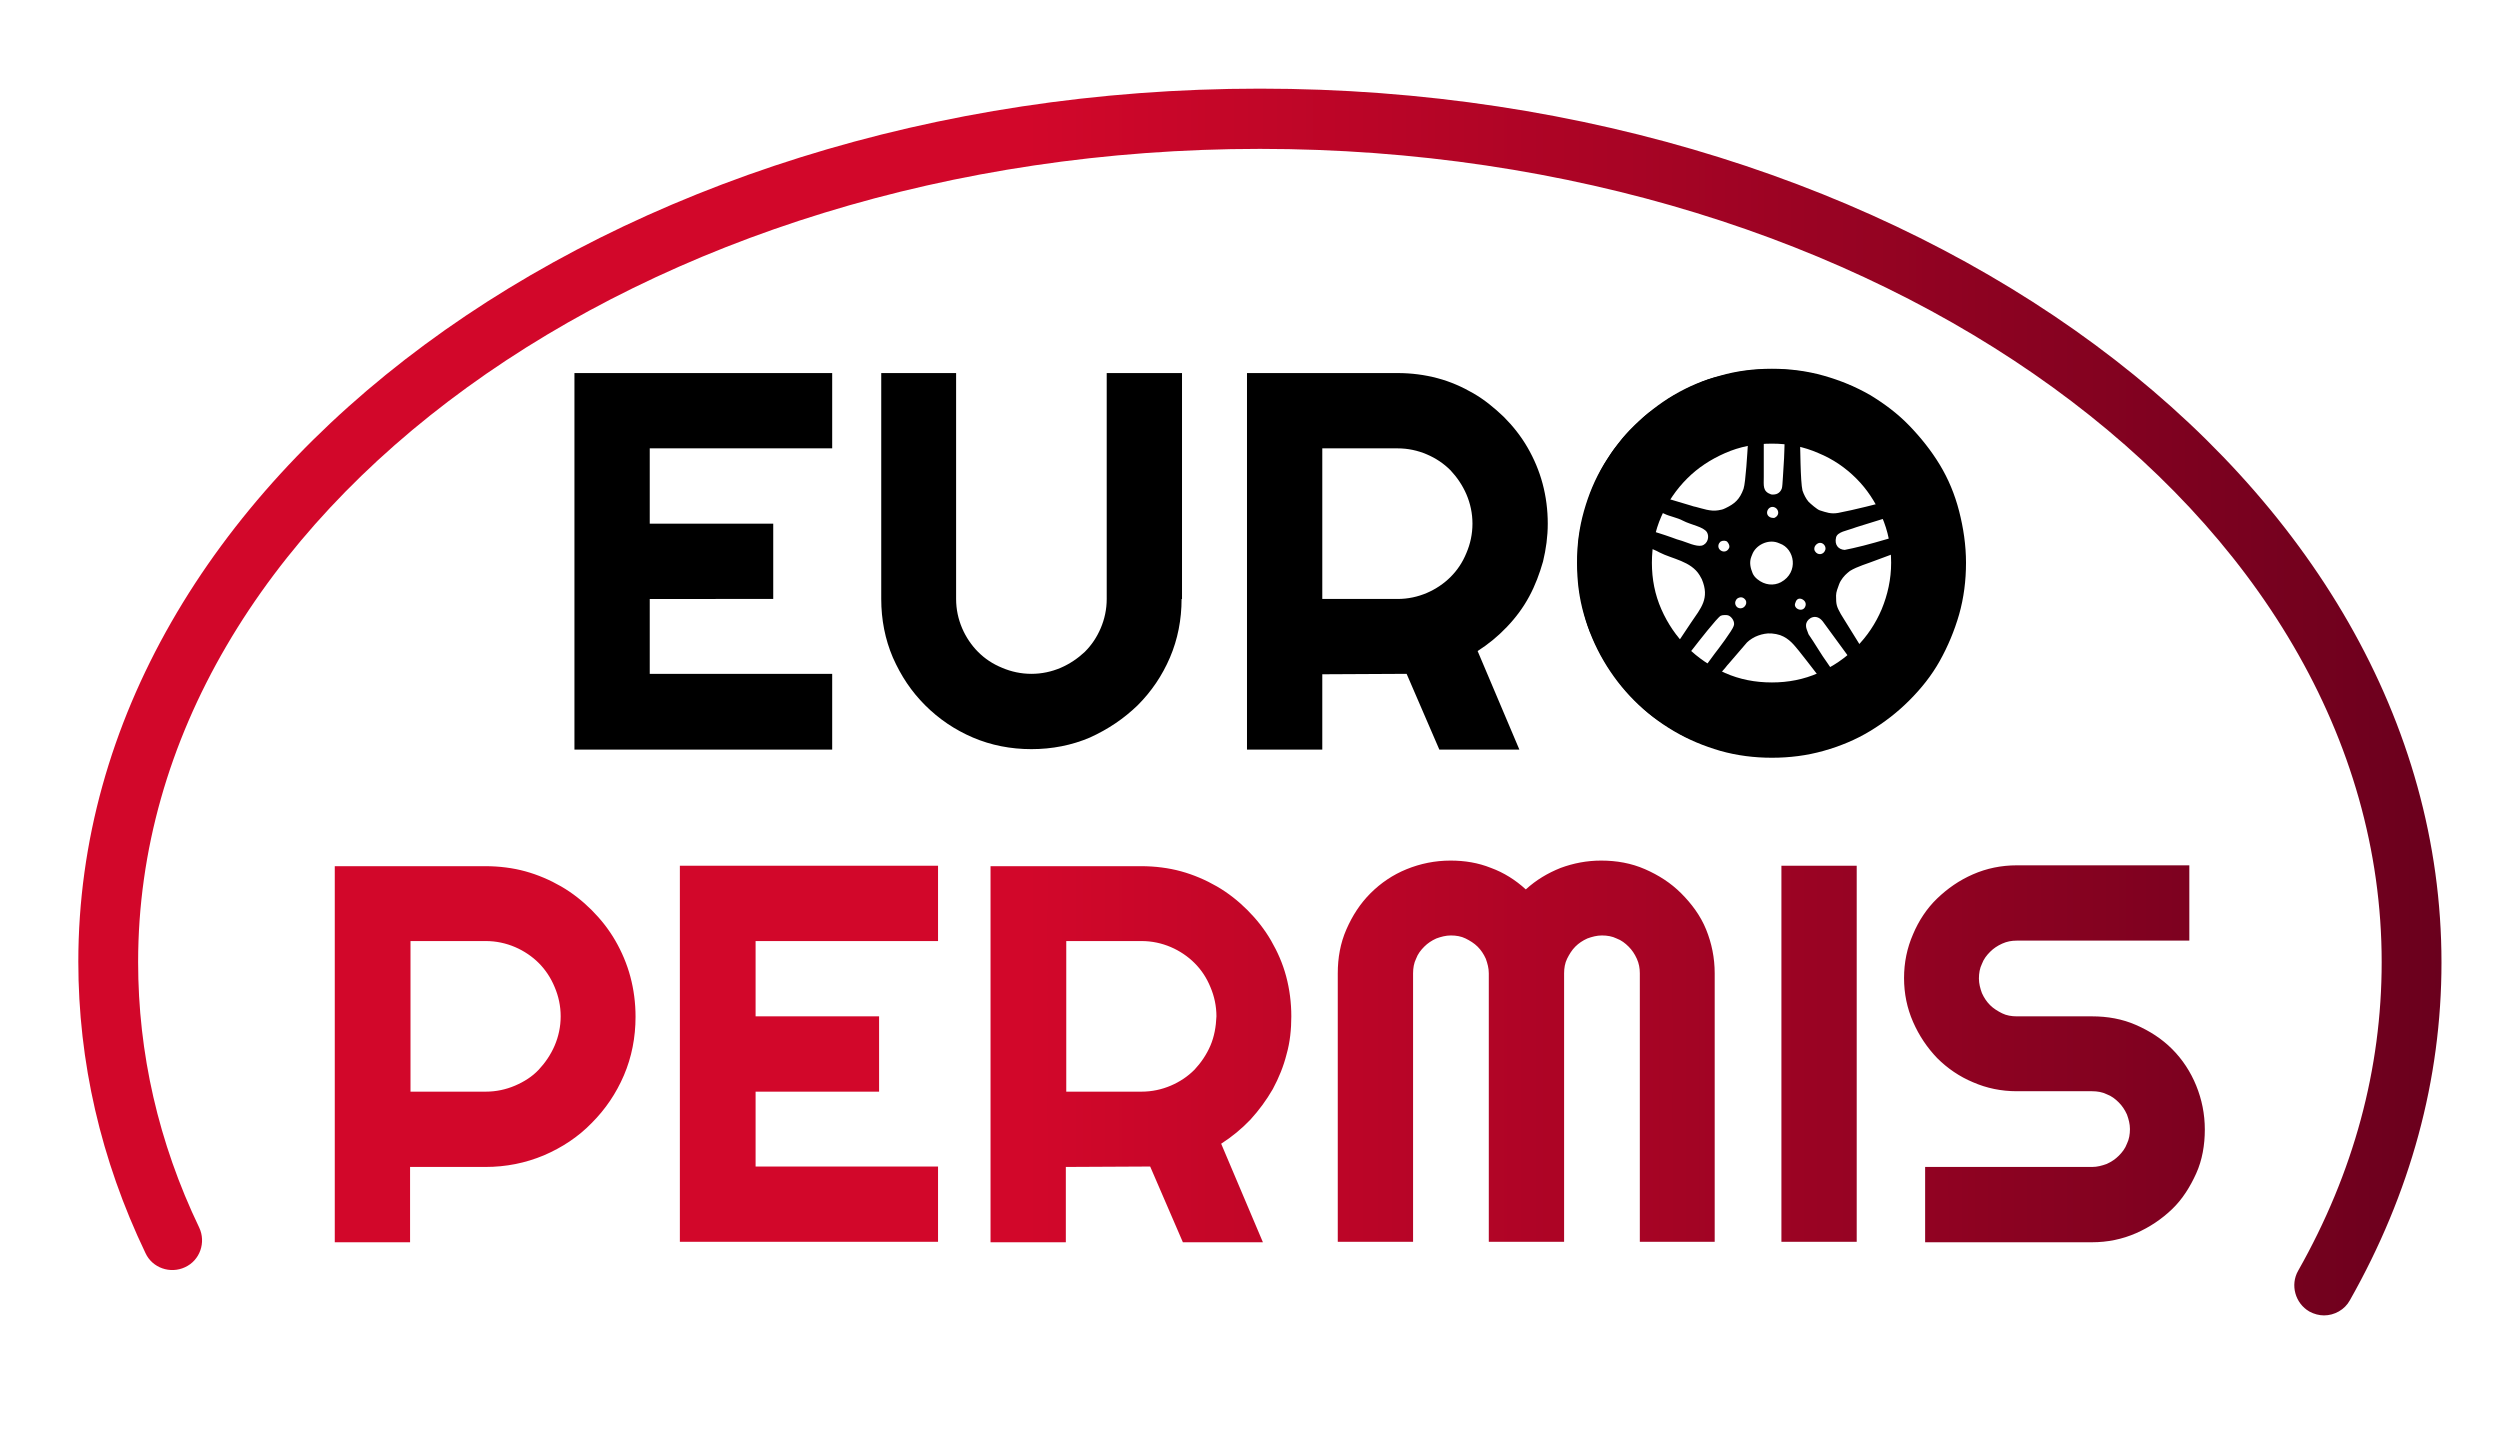 <?xml version="1.0" encoding="utf-8"?>
<!-- Generator: Adobe Illustrator 27.8.0, SVG Export Plug-In . SVG Version: 6.00 Build 0)  -->
<svg version="1.1" id="Calque_1" xmlns="http://www.w3.org/2000/svg" xmlns:xlink="http://www.w3.org/1999/xlink" x="0px" y="0px"
	 viewBox="0 0 581 332" style="enable-background:new 0 0 581 332;" xml:space="preserve">
<style type="text/css">
	.st0{fill:url(#SVGID_1_);}
	.st1{fill-rule:evenodd;clip-rule:evenodd;}
</style>
<path d="M193.4,174.2h-59.9V86.7h59.9v17.5H151v17.5h28.7v17.5H151v17.4h42.4V174.2z"/>
<path d="M274.6,139.2c0,4.8-0.9,9.4-2.7,13.6s-4.3,7.9-7.5,11.1c-3.2,3.1-6.9,5.6-11.1,7.5c-4.2,1.8-8.8,2.7-13.6,2.7
	c-4.8,0-9.4-0.9-13.6-2.7c-4.2-1.8-7.9-4.3-11.1-7.5s-5.6-6.8-7.5-11.1c-1.8-4.2-2.7-8.8-2.7-13.6V86.7h17.4v52.5
	c0,2.4,0.5,4.7,1.4,6.8c0.9,2.1,2.2,4,3.7,5.5c1.6,1.6,3.4,2.8,5.6,3.7c2.1,0.9,4.4,1.4,6.8,1.4s4.7-0.5,6.8-1.4
	c2.1-0.9,4-2.2,5.6-3.7c1.6-1.6,2.8-3.4,3.7-5.5c0.9-2.1,1.4-4.4,1.4-6.8V86.7h17.5V139.2z"/>
<path d="M307.3,174.2h-17.5V86.7h35c3.2,0,6.3,0.4,9.3,1.2c3,0.8,5.7,2,8.3,3.5c2.6,1.5,4.9,3.4,7.1,5.5c2.1,2.1,4,4.5,5.5,7.1
	c1.5,2.6,2.7,5.4,3.5,8.4c0.8,3,1.2,6.1,1.2,9.3c0,3-0.4,5.9-1.1,8.8c-0.8,2.8-1.8,5.5-3.2,8.1c-1.4,2.6-3.1,4.9-5.2,7.1
	s-4.3,4-6.8,5.6l9.7,22.9h-18.6l-7.6-17.6l-19.6,0.1V174.2z M307.3,104.2v35h17.5c2.4,0,4.7-0.5,6.8-1.4c2.1-0.9,4-2.2,5.5-3.7
	c1.6-1.6,2.8-3.4,3.7-5.6c0.9-2.1,1.4-4.4,1.4-6.8s-0.5-4.7-1.4-6.8c-0.9-2.1-2.2-4-3.7-5.6c-1.6-1.6-3.4-2.8-5.5-3.7
	c-2.1-0.9-4.4-1.4-6.8-1.4H307.3z"/>
<path d="M456.9,130.8c0,4.1-0.5,8.1-1.6,12c-1.1,3.8-2.6,7.4-4.5,10.8s-4.3,6.4-7.1,9.2s-5.8,5.1-9.1,7.1c-3.3,2-6.9,3.5-10.8,4.6
	c-3.9,1.1-7.9,1.6-12,1.6c-4.1,0-8.1-0.5-12-1.6c-3.8-1.1-7.4-2.6-10.8-4.6c-3.4-2-6.4-4.3-9.2-7.1s-5.1-5.8-7.1-9.2
	s-3.5-7-4.6-10.8c-1.1-3.8-1.6-7.8-1.6-12s0.5-8.1,1.6-12c1.1-3.9,2.6-7.5,4.6-10.8s4.3-6.4,7.1-9.1s5.8-5.1,9.2-7.1
	c3.4-2,7-3.5,10.8-4.5c3.8-1.1,7.8-1.6,12-1.6c4.1,0,8.1,0.5,12,1.6c3.9,1.1,7.5,2.6,10.8,4.5c3.3,2,6.4,4.3,9.1,7.1
	s5.1,5.8,7.1,9.1s3.5,6.9,4.5,10.8C456.3,122.7,456.9,126.7,456.9,130.8z M439.5,130.8c0-3.8-0.7-7.4-2.2-10.8s-3.4-6.3-5.9-8.8
	s-5.4-4.5-8.8-5.9c-3.4-1.5-7-2.2-10.8-2.2c-3.9,0-7.5,0.7-10.9,2.2c-3.4,1.5-6.3,3.4-8.8,5.9s-4.5,5.4-6,8.8s-2.2,7-2.2,10.8
	c0,3.8,0.7,7.4,2.2,10.8c1.5,3.4,3.5,6.3,6,8.8c2.5,2.5,5.5,4.5,8.8,6c3.4,1.5,7,2.2,10.9,2.2c3.8,0,7.4-0.7,10.8-2.2
	c3.4-1.5,6.3-3.5,8.8-6c2.5-2.5,4.5-5.5,5.9-8.8C438.7,138.2,439.5,134.6,439.5,130.8z"/>
<g>
	<g>
		<linearGradient id="SVGID_1_" gradientUnits="userSpaceOnUse" x1="18.199" y1="163.035" x2="567.388" y2="163.035">
			<stop  offset="0.401" style="stop-color:#D2072A"/>
			<stop  offset="0.644" style="stop-color:#AA0425"/>
			<stop  offset="1" style="stop-color:#6A001D"/>
		</linearGradient>
		<path class="st0" d="M143,218.6c-1.5-2.6-3.4-5-5.5-7.1c-2.1-2.1-4.5-4-7.1-5.5c-2.6-1.5-5.4-2.7-8.3-3.5s-6.1-1.2-9.3-1.2h-35
			v87.4h17.5v-17.5h17.5c4.8,0,9.3-0.9,13.6-2.7c4.2-1.8,8-4.3,11.1-7.5c3.2-3.2,5.7-6.9,7.5-11.1c1.8-4.2,2.7-8.8,2.7-13.6
			c0-3.2-0.4-6.3-1.2-9.3C145.7,224,144.5,221.2,143,218.6z M128.9,243c-0.9,2.1-2.2,4-3.7,5.6s-3.4,2.8-5.5,3.7s-4.4,1.4-6.8,1.4
			H95.4v-35h17.5c2.4,0,4.7,0.5,6.8,1.4s4,2.2,5.5,3.7s2.8,3.4,3.7,5.6c0.9,2.1,1.4,4.4,1.4,6.8C130.3,238.6,129.8,240.9,128.9,243z
			 M158,288.6H218v-17.5h-42.4v-17.4h28.7v-17.5h-28.7v-17.5H218v-17.5H158V288.6z M295.4,218.6c-1.5-2.6-3.4-5-5.5-7.1
			c-2.1-2.1-4.5-4-7.1-5.5c-2.6-1.5-5.4-2.7-8.3-3.5s-6.1-1.2-9.3-1.2h-35v87.4h17.5v-17.5l19.6-0.1l7.6,17.6h18.6l-9.7-22.9
			c2.5-1.6,4.8-3.5,6.8-5.6c2-2.2,3.7-4.5,5.2-7.1c1.4-2.6,2.5-5.3,3.2-8.1c0.8-2.8,1.1-5.8,1.1-8.8c0-3.2-0.4-6.3-1.2-9.3
			S296.9,221.2,295.4,218.6z M281.3,243c-0.9,2.1-2.2,4-3.7,5.6c-1.6,1.6-3.4,2.8-5.5,3.7c-2.1,0.9-4.4,1.4-6.8,1.4h-17.5v-35h17.5
			c2.4,0,4.7,0.5,6.8,1.4c2.1,0.9,4,2.2,5.5,3.7c1.6,1.6,2.8,3.4,3.7,5.6c0.9,2.1,1.4,4.4,1.4,6.8
			C282.6,238.6,282.2,240.9,281.3,243z M390.7,207.6c-2.4-2.4-5.2-4.2-8.4-5.6c-3.2-1.4-6.6-2-10.2-2c-3.3,0-6.4,0.6-9.4,1.7
			c-3,1.2-5.7,2.8-8.1,5c-2.4-2.2-5.1-3.9-8.1-5c-3-1.2-6.1-1.7-9.4-1.7c-3.6,0-7,0.7-10.2,2s-6,3.2-8.4,5.6
			c-2.4,2.4-4.2,5.2-5.6,8.4s-2,6.6-2,10.2v62.4h17.5v-62.4c0-1.2,0.2-2.4,0.7-3.4c0.4-1.1,1.1-2,1.9-2.8c0.8-0.8,1.7-1.4,2.8-1.9
			c1.1-0.4,2.2-0.7,3.4-0.7c1.2,0,2.4,0.2,3.4,0.7s2,1.1,2.8,1.9c0.8,0.8,1.4,1.7,1.9,2.8c0.4,1.1,0.7,2.2,0.7,3.4v62.4h17.5v-62.4
			c0-1.2,0.2-2.4,0.7-3.4s1.1-2,1.9-2.8s1.7-1.4,2.8-1.9c1.1-0.4,2.2-0.7,3.4-0.7c1.2,0,2.4,0.2,3.4,0.7c1.1,0.4,2,1.1,2.8,1.9
			s1.4,1.7,1.9,2.8s0.7,2.2,0.7,3.4v62.4h17.4v-62.4c0-3.6-0.7-7-2-10.2S393.1,210,390.7,207.6z M414,288.6h17.5v-87.4H414V288.6z
			 M504.8,243.8c-2.4-2.4-5.2-4.2-8.4-5.6s-6.6-2-10.2-2h-17.5c-1.2,0-2.4-0.2-3.4-0.7s-2-1.1-2.8-1.9c-0.8-0.8-1.4-1.7-1.9-2.8
			c-0.4-1.1-0.7-2.2-0.7-3.4c0-1.2,0.2-2.4,0.7-3.4c0.4-1.1,1.1-2,1.9-2.8c0.8-0.8,1.7-1.4,2.8-1.9s2.2-0.7,3.4-0.7h40.1v-17.5
			h-40.1c-3.6,0-7,0.7-10.2,2.1s-5.9,3.3-8.3,5.6s-4.3,5.2-5.6,8.3c-1.4,3.2-2.1,6.6-2.1,10.2s0.7,7,2.1,10.2c1.4,3.2,3.3,6,5.6,8.4
			c2.4,2.4,5.2,4.3,8.3,5.6c3.2,1.4,6.6,2.1,10.2,2.1h17.5c1.2,0,2.4,0.2,3.4,0.7c1.1,0.4,2,1.1,2.8,1.9c0.8,0.8,1.4,1.7,1.9,2.8
			c0.4,1.1,0.7,2.2,0.7,3.4c0,1.2-0.2,2.4-0.7,3.4c-0.4,1.1-1.1,2-1.9,2.8c-0.8,0.8-1.7,1.4-2.8,1.9c-1.1,0.4-2.2,0.7-3.4,0.7h-38.8
			v17.5h38.8c3.6,0,7-0.7,10.2-2.1c3.2-1.4,6-3.3,8.4-5.6s4.2-5.2,5.6-8.3s2-6.6,2-10.2s-0.7-7-2-10.2S507.2,246.2,504.8,243.8z
			 M292.8,20.6c-151.4,0-274.6,91-274.6,202.9c0,23.2,5.2,46,15.6,67.7c1.6,3.5,5.8,4.9,9.2,3.3c3.5-1.6,4.9-5.8,3.3-9.2
			c-9.5-19.8-14.2-40.6-14.2-61.7c0-104.2,117-189,260.7-189c143.8,0,260.7,84.8,260.7,189c0,24.8-6.5,48.9-19.4,71.7
			c-1.9,3.3-0.7,7.6,2.6,9.5c1.1,0.6,2.3,0.9,3.4,0.9c2.4,0,4.8-1.3,6-3.5c14.1-24.9,21.3-51.3,21.3-78.5
			C567.4,111.6,444.2,20.6,292.8,20.6z"/>
	</g>
</g>
<g id="Layer_x0020_1_00000044175158959493125540000000595074618765412231_">
	<path class="st1" d="M375.8,119.9l0.7-2c0.2-0.7,0.4-1,0.7-1.7c0.4,0,0.5,0,0.9,0.1c1.4,0.5,8,2.7,8.7,3.1c1.2,0.6,3,0.9,4.3,1.6
		c1.9,1,4.8,1.4,5.6,2.7c0.6,1,0.2,2.7-1.2,3.1c-1.3,0.3-3.6-0.8-4.6-1.1c-0.8-0.2-1.6-0.5-2.4-0.8c-3.9-1.4-8.4-2.5-12-4.1
		C375.8,120.7,375.6,120.6,375.8,119.9z M406,93.8c1.1,0.4,0.3,8.3,0.2,9.6c-0.1,1.5-0.5,8.7-1,10.2c-0.9,2.5-2.1,3.5-4.2,4.5
		c-0.6,0.3-1,0.4-1.7,0.5c-1.8,0.3-3.6-0.4-5.2-0.8c-0.4-0.1-0.6-0.1-1.1-0.3l-5.7-1.7c-0.5-0.2-0.6-0.1-1.1-0.3
		c-0.4-0.1-0.8-0.3-1.2-0.4l-2.3-0.7c-1.2-0.4-1.4-0.1-3.1-1.3c-0.7-0.5-0.7-0.6-0.1-1.7c2.8-4.6,7-9.1,11.6-12
		c0.5-0.3,1-0.6,1.5-0.9c1.4-0.8,2.4-1.3,3.8-2l2.5-1C399.7,95.2,405.3,93.6,406,93.8L406,93.8z M374.6,125.1
		c0.1-0.3,0.1-0.1,0.3-0.5c1.2,0.1,2.4,0.2,3.5,0.8c1,0.5,5.8,2.1,7.3,3c2.9,1.5,7.3,2,9.3,5.3l0.5,0.9c1.9,4.5-0.2,6.7-2.5,10.1
		c-0.9,1.4-1.9,2.8-2.8,4.2c-0.8,1.2-4.1,6-5.1,6.9c-0.5,0.4-0.5,0.4-1,0.5c-1.1-1.1-1.7-1.8-2.6-3.2l-2.3-3.4
		c-0.3-0.5-2-3.8-2.2-4.5c-0.1-0.4-0.2-0.6-0.4-0.9l-0.7-1.9c-0.4-1.3-0.7-2.6-1-3.9c-0.5-2.5-0.9-6-0.8-8.6
		c0.1-0.8,0.1-1.5,0.2-2.3C374.4,127,374.4,125.5,374.6,125.1z M401.9,127.2c-0.7,1.9-3.2,0.7-2.4-0.9c0.1-0.2,0.4-0.5,0.5-0.5
		c0.4-0.2,1.1-0.2,1.4,0.1C401.7,126.2,402,126.8,401.9,127.2z M414.6,93.5c0.6,0.2,0.4,1.5,0.4,2.3l-0.2,5
		c-0.1,2.4-0.1,5.1-0.3,7.6c-0.1,0.9-0.2,4.5-0.4,5.1c-0.2,0.6-0.6,1-1,1.2c-0.3,0.2-1.1,0.3-1.5,0.2c-2-0.7-1.7-2-1.7-4.1l0-8.3
		c0-2,0-6.5,0.2-8.4c0.1-1.3,0.9-1,2.7-0.8C413.2,93.4,414.1,93.4,414.6,93.5L414.6,93.5z M401.6,143c0.9,0.3,1.7,1.6,1.3,2.5
		c-0.3,1-3.6,5.4-4.4,6.4c-0.9,1.2-7.3,10.1-7.8,10c-0.7-0.2-3-2.1-3.4-2.5c-0.2-0.3-0.2-0.4,0-0.7c0.5-0.8,2.5-3.4,3.1-4.1l3.1-3.9
		c1-1.3,5.6-7.2,6.4-7.6C400.3,142.9,401.2,142.9,401.6,143L401.6,143z M403.3,139.8c0.2-0.5,0.3-0.6,0.6-0.8
		c0.8-0.4,1.4-0.1,1.8,0.5c0.5,0.9-0.5,2.2-1.6,1.8C403.6,141.2,403.1,140.5,403.3,139.8z M411.6,120.3c-1.8-0.6-0.7-3,0.8-2.4
		c0.8,0.3,1.2,1.4,0.5,2.1c-0.1,0.1-0.3,0.2-0.4,0.3C412.3,120.4,412,120.4,411.6,120.3L411.6,120.3z M407,129.4l0.2-0.5
		c0.8-2.2,3.6-3.6,5.9-2.8l0.5,0.2c3.5,1.2,4.5,6.7,0.3,9c-1.7,0.9-3.8,0.7-5.5-0.7c-0.5-0.4-0.9-0.9-1.1-1.4
		C406.8,132,406.5,130.7,407,129.4L407,129.4z M418.7,94.5c0.2-0.6,0.6-0.4,1.6-0.2c2.3,0.5,6.9,2.2,9.1,3.5c4,2.2,7.7,5.1,10.6,8.5
		l1.5,1.9c1,1.3,2.2,3.1,3,4.5c0.8,1.4,0.7,1.6-0.6,2.3l-2.5,0.8c-0.5,0.1-0.9,0.2-1.3,0.3c-3.7,1-9.2,2.4-12.9,3.1
		c-1.7,0.3-2.7-0.1-4.3-0.6c-0.6-0.2-2.1-1.5-2.6-2c-0.6-0.7-1.1-1.7-1.4-2.6c-0.5-2.1-0.5-10.1-0.6-12.8l-0.1-3.2
		C418.4,96.8,418.3,95.8,418.7,94.5L418.7,94.5z M413.7,147.6c2.2,0.8,3.3,2.4,4.4,3.7c1.5,1.9,8.3,10.5,8.9,12
		c0.9,1.9,0.4,1.6-2.6,2.8c-1.1,0.4-5.3,1.5-6.4,1.7c-3.1,0.4-3.9,0.5-7.1,0.5c-4.3-0.1-10.5-1.3-14.6-3.3c-0.1,0-2-0.8-1.8-1.4
		c0.6-1.8,4.7-6.4,6.1-8c0.4-0.4,0.7-0.9,1.1-1.3l4.3-5c0.6-0.6,1.7-1.3,2.6-1.6c0.5-0.2,1-0.3,1.5-0.4
		C411,147.1,412.5,147.2,413.7,147.6L413.7,147.6z M418.7,139.2c0.7,0.3,1.1,0.9,0.9,1.6c-0.5,1.7-2.9,0.7-2.4-0.6
		C417.4,139.5,417.8,138.9,418.7,139.2L418.7,139.2z M424.2,127.8c-0.4,1.2-1.8,1.3-2.4,0.3c-0.6-1,0.6-2.2,1.5-1.9
		C424,126.4,424.4,127.2,424.2,127.8z M446.6,117.9c0.6,0.2,0.7,1.3,0.9,2.1c0.1,0.4,0.2,0.7,0.3,1.1c0.1,0.4,0.3,0.8,0.2,1.2
		c-0.1,0.3,0,0.1-0.2,0.2c-0.5,0.3-11,3.3-12.1,3.6l-2.6,0.7c-0.9,0.2-1.6,0.4-2.5,0.6l-1.9,0.4c-1.5-0.1-2.4-1.2-2-2.9
		c0.3-1.3,2.6-1.6,3.9-2.1c0.5-0.2,0.9-0.3,1.5-0.5l10-3.1C443.1,118.9,446.4,117.8,446.6,117.9L446.6,117.9z M419.8,144.8
		c0.4-1.2,2.3-2.3,3.8-0.4l7.9,10.8c0.5,0.7,3.4,4.6,3.2,4.9c-0.2,0.6-2.1,1.7-2.8,2.1c-1.2,0.8-0.7,1.5-4.2-3.7l-3-4.4
		c-1.4-1.9-3-4.7-4.4-6.7C420.1,146.7,419.5,145.8,419.8,144.8L419.8,144.8z M448.7,126.3c0.2,0.1,0.3,1.4,0.4,1.8
		c0.1,0.6,0.1,1.3,0.1,2c0.1,2.8-0.2,5.7-0.8,8.5c-0.4,1.8-0.8,2.7-1,3.5c-0.3,1.4-0.7,2.1-1.2,3.5c-0.9,2.3-2.9,5.7-4.4,7.6
		c-0.5,0.7-2.7,3.5-3.3,3.8c-0.1,0.1-0.8,0.4-0.9,0.4c-1.1-0.4-4.9-6.8-5.9-8.4l-3.1-5c-0.3-0.5-0.5-0.8-0.8-1.3
		c-1-1.8-1.1-2.2-1.1-4.3c0-0.8,0.4-1.8,0.7-2.6c0.4-1.1,1.3-2.1,1.9-2.6c0.3-0.2,0.3-0.3,0.6-0.5c1.8-1.1,4.1-1.7,6.1-2.5l2.7-1
		C440.8,128.4,447.5,125.8,448.7,126.3L448.7,126.3z M427.5,88.7c-5.7-2-10.1-2.9-15.9-2.9c-2.3,0-5,0.2-7.2,0.6
		c-2.7,0.5-7,1.4-9.5,2.6l-2.7,1.2c-0.3,0.2-0.5,0.3-0.8,0.5c-1.1,0.6-2.3,1.1-3.4,1.8l-4.8,3.4c-1.7,1.3-4.5,4.1-5.9,5.7
		c-0.3,0.3-0.4,0.6-0.7,0.9c-0.9,1.1-1.8,2.2-2.6,3.5c-1.8,2.7-2.1,3.6-3.4,6.3c-1.6,3.3-3,8.6-3.6,12.2c-0.2,1.2-0.3,2.2-0.3,3.4
		c-0.1,1.1-0.1,2.3-0.1,3.4l0.3,4.7c0,0.6,0.1,1,0.2,1.6c0.6,2.9,1.1,5.9,2.2,8.7c0.1,0.3,0.1,0.4,0.3,0.7l0.9,2.1
		c0.5,1,1.4,2.9,2,3.9c0.6,0.9,0.7,1.3,1.6,2.6c1.5,2.1,2,2.9,3.6,4.8c0.2,0.2,0.3,0.4,0.5,0.6c2.5,2.7,4.7,4.8,7.9,6.9
		c1.9,1.2,3.9,2.6,6.2,3.6c2.3,1,5,2.1,7.4,2.7c0.6,0.2,1.3,0.4,1.9,0.5c0.5,0.1,1.3,0.3,1.8,0.4c1.7,0.3,5.3,0.8,6.9,0.7
		c3.2,0,6.5-0.1,9.5-0.8c1-0.2,1.9-0.4,2.9-0.7c4-1,6-2,9.8-3.8l2.6-1.4c0.4-0.3,0.9-0.5,1.3-0.8c5.4-3.6,9.7-7.9,13.2-13.5
		c0.6-0.9,2.1-3.6,2.6-4.7l0.8-1.8c0.2-0.5,0-0.3,0.3-0.8c0.4-0.8,1.5-3.8,1.6-4.7c0.1-0.6,0.3-1.3,0.5-1.9c0.6-2.5,0.8-4.8,1-7.1
		c0.2-2.4,0.1-4.4,0-6.5c-0.1-2.6-0.9-6.6-1.7-9c-0.1-0.5-0.2-0.9-0.4-1.4c-0.2-0.5-0.3-0.9-0.5-1.5c-0.6-1.9-1.6-3.6-2.4-5.4
		c-0.2-0.4-0.4-0.9-0.6-1.3c-0.9-1.5-2.2-3.6-3.3-5c-0.3-0.4-0.6-0.7-0.9-1.2l-2-2.3c-0.7-0.8-1.4-1.4-2.2-2.2
		c-1.7-1.7-6.2-4.9-8.1-6C432.6,90.8,430.1,89.5,427.5,88.7L427.5,88.7z"/>
</g>
</svg>
